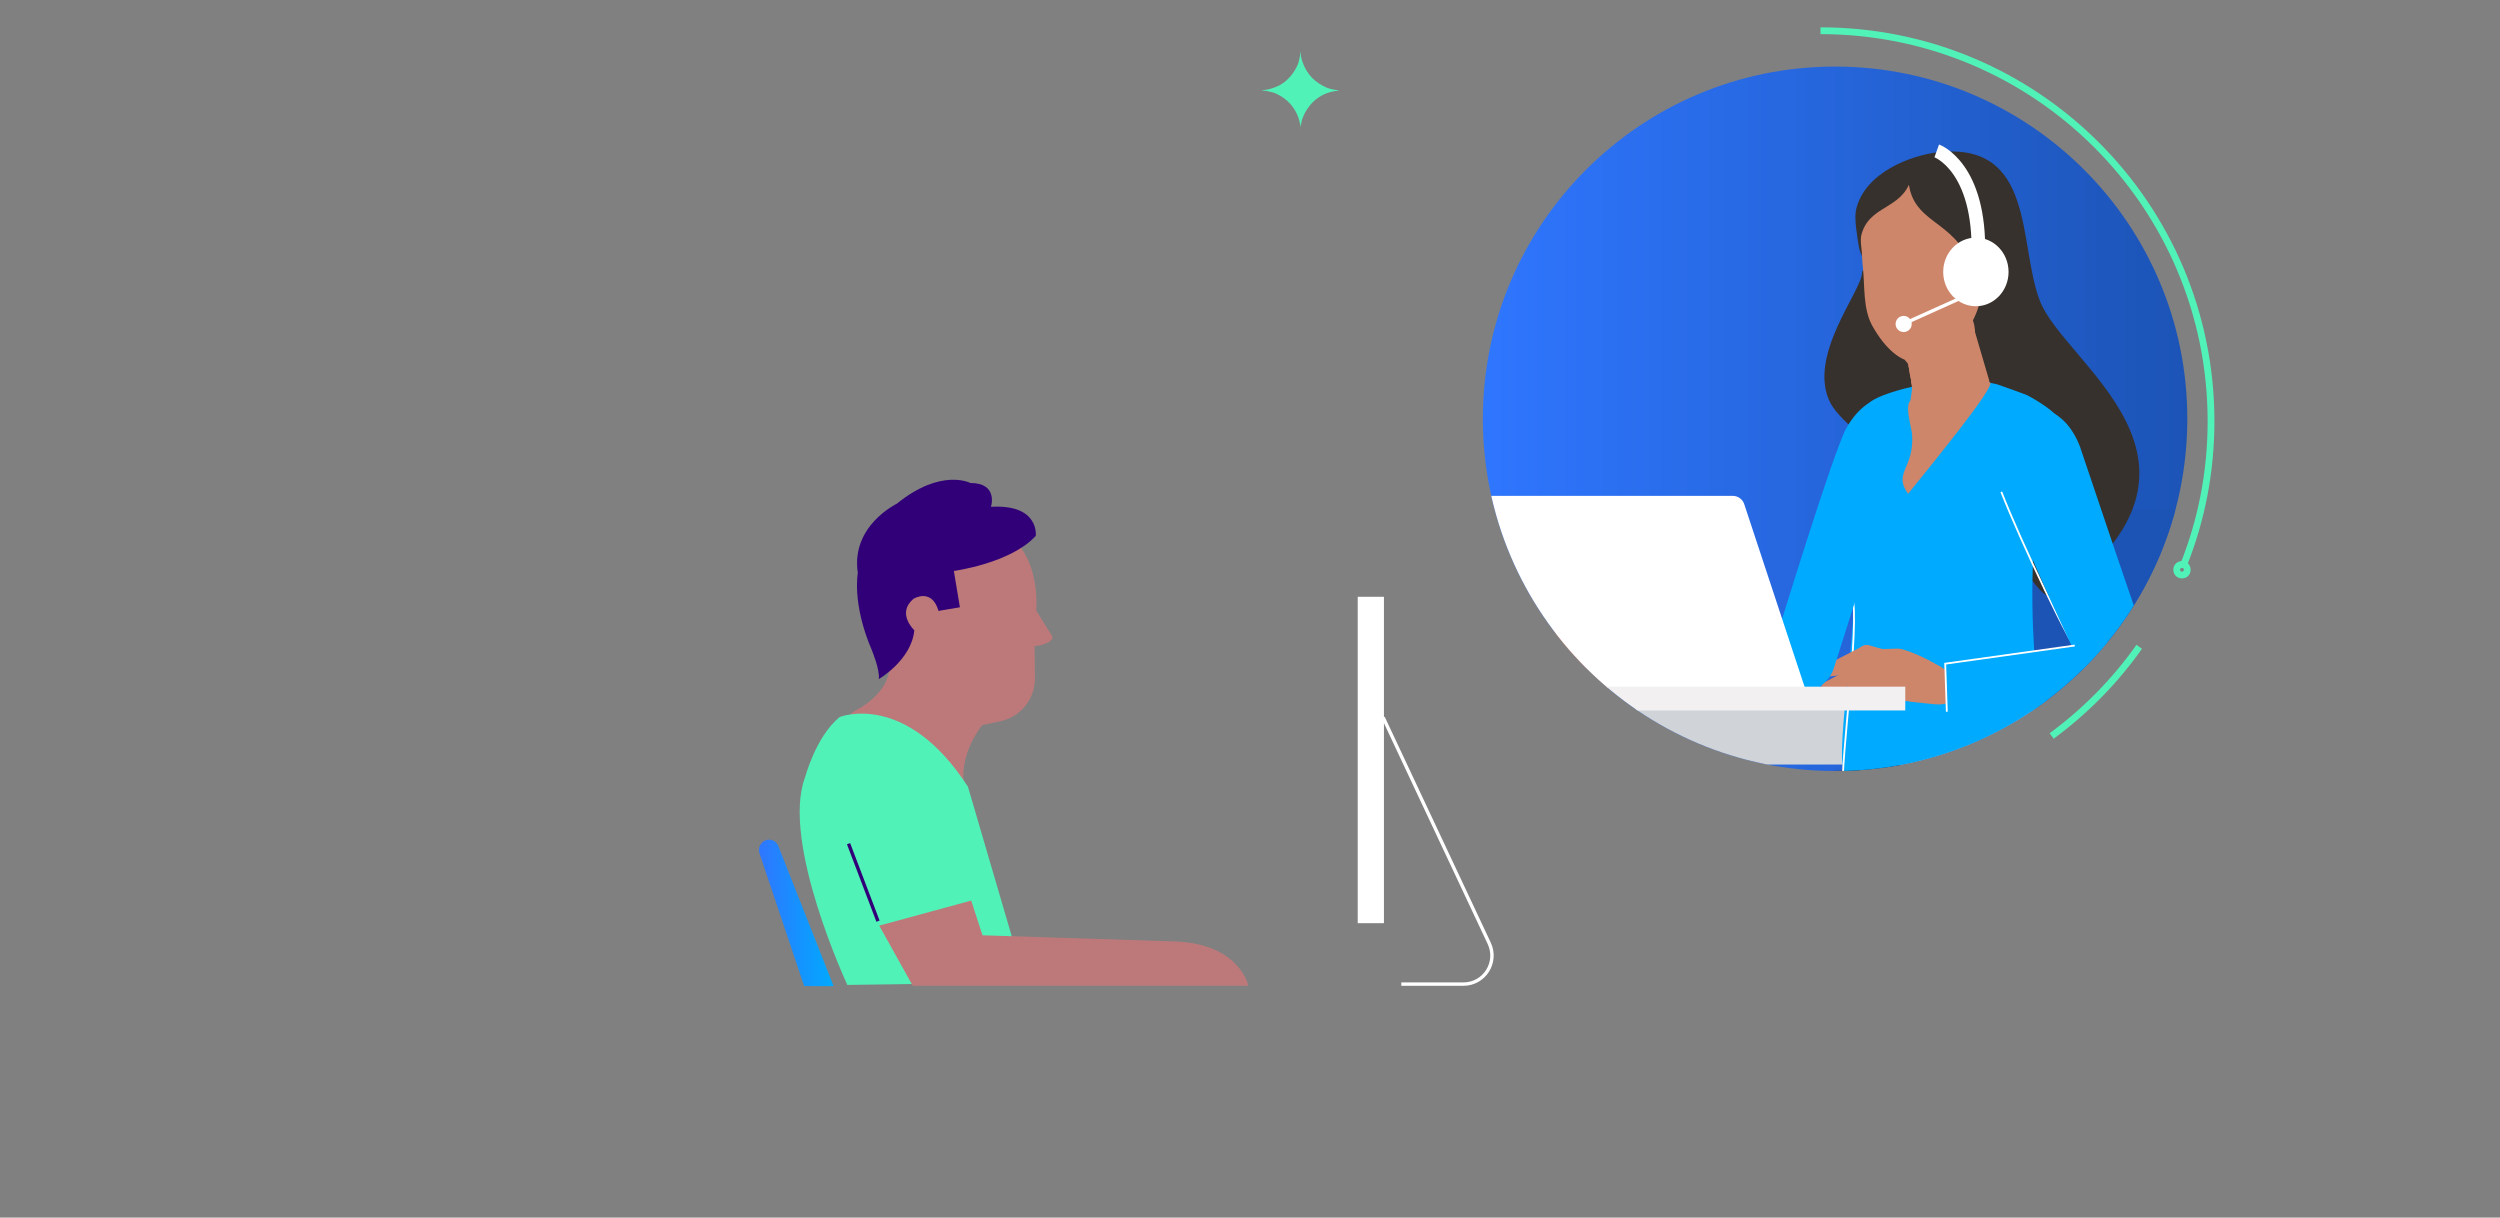 <svg id="eu2dN0gRJnG1" xmlns="http://www.w3.org/2000/svg" xmlns:xlink="http://www.w3.org/1999/xlink" viewBox="0 0 694 338" shape-rendering="geometricPrecision" text-rendering="geometricPrecision" width="694" height="338">
<rect x="0" y="0" width="694" height="338" fill="#808080" stroke="none"/>
<style><![CDATA[
#eu2dN0gRJnG4 {animation: eu2dN0gRJnG4_s_do 5600ms linear infinite normal forwards}@keyframes eu2dN0gRJnG4_s_do { 0% {stroke-dashoffset: 726.528} 26.786% {stroke-dashoffset: 0} 100% {stroke-dashoffset: 0}} #eu2dN0gRJnG10_tr {animation: eu2dN0gRJnG10_tr__tr 5600ms linear infinite normal forwards}@keyframes eu2dN0gRJnG10_tr__tr { 0% {transform: translate(119.145px,207.3px) rotate(0deg)} 10.714% {transform: translate(119.145px,207.3px) rotate(0deg)} 19.643% {transform: translate(119.145px,207.3px) rotate(10deg)} 37.5% {transform: translate(119.145px,207.3px) rotate(10deg)} 46.429% {transform: translate(119.145px,207.3px) rotate(0deg)} 64.286% {transform: translate(119.145px,207.3px) rotate(0deg)} 73.214% {transform: translate(119.145px,207.3px) rotate(10deg)} 91.071% {transform: translate(119.145px,207.3px) rotate(10deg)} 100% {transform: translate(119.145px,207.3px) rotate(0deg)}} #eu2dN0gRJnG21 {animation: eu2dN0gRJnG21_s_do 5600ms linear infinite normal forwards}@keyframes eu2dN0gRJnG21_s_do { 0% {stroke-dashoffset: 95.3} 5.357% {stroke-dashoffset: 95.3} 17.857% {stroke-dashoffset: 0} 100% {stroke-dashoffset: 0}} #eu2dN0gRJnG23 {animation: eu2dN0gRJnG23_s_do 5600ms linear infinite normal forwards}@keyframes eu2dN0gRJnG23_s_do { 0% {stroke-dashoffset: 50.092} 3.571% {stroke-dashoffset: 50.092} 12.5% {stroke-dashoffset: 0} 100% {stroke-dashoffset: 0}} #eu2dN0gRJnG24_ts {animation: eu2dN0gRJnG24_ts__ts 5600ms linear infinite normal forwards}@keyframes eu2dN0gRJnG24_ts__ts { 0% {transform: translate(229.7px,114.2px) scale(0,0)} 8.929% {transform: translate(229.7px,114.2px) scale(0,0)} 16.071% {transform: translate(229.7px,114.2px) scale(1,1)} 100% {transform: translate(229.7px,114.2px) scale(1,1)}} #eu2dN0gRJnG25_ts {animation: eu2dN0gRJnG25_ts__ts 5600ms linear infinite normal forwards}@keyframes eu2dN0gRJnG25_ts__ts { 0% {transform: translate(534.5px,325.3px) scale(0,0)} 14.286% {transform: translate(534.5px,325.3px) scale(0,0)} 21.429% {transform: translate(534.5px,325.3px) scale(1,1)} 100% {transform: translate(534.5px,325.3px) scale(1,1)}} #eu2dN0gRJnG28_ts {animation: eu2dN0gRJnG28_ts__ts 5600ms linear infinite normal forwards}@keyframes eu2dN0gRJnG28_ts__ts { 0% {transform: translate(175.7px,222.9px) scale(1,0)} 8.929% {transform: translate(175.7px,222.9px) scale(1,0)} 17.857% {transform: translate(175.7px,222.9px) scale(1,1)} 100% {transform: translate(175.7px,222.9px) scale(1,1)}} #eu2dN0gRJnG29_ts {animation: eu2dN0gRJnG29_ts__ts 5600ms linear infinite normal forwards}@keyframes eu2dN0gRJnG29_ts__ts { 0% {transform: translate(191.7px,214.1px) scale(1,0)} 14.286% {transform: translate(191.7px,214.1px) scale(1,0)} 23.214% {transform: translate(191.7px,214.1px) scale(1,1)} 100% {transform: translate(191.7px,214.1px) scale(1,1)}} #eu2dN0gRJnG30_ts {animation: eu2dN0gRJnG30_ts__ts 5600ms linear infinite normal forwards}@keyframes eu2dN0gRJnG30_ts__ts { 0% {transform: translate(211.3px,220px) scale(1,0)} 19.643% {transform: translate(211.3px,220px) scale(1,0)} 28.571% {transform: translate(211.3px,220px) scale(1,1)} 100% {transform: translate(211.3px,220px) scale(1,1)}} #eu2dN0gRJnG31_ts {animation: eu2dN0gRJnG31_ts__ts 5600ms linear infinite normal forwards}@keyframes eu2dN0gRJnG31_ts__ts { 0% {transform: translate(196.605px,143.55px) scale(0,0)} 8.929% {transform: translate(196.605px,143.55px) scale(0,0);animation-timing-function: cubic-bezier(0.42,0,0.58,1)} 19.643% {transform: translate(196.605px,143.55px) scale(1,1)} 100% {transform: translate(196.605px,143.55px) scale(1,1)}} #eu2dN0gRJnG40_ts {animation: eu2dN0gRJnG40_ts__ts 5600ms linear infinite normal forwards}@keyframes eu2dN0gRJnG40_ts__ts { 0% {transform: translate(665.05px,183.9px) scale(0,0)} 8.929% {transform: translate(665.05px,183.9px) scale(0,0);animation-timing-function: cubic-bezier(0.42,0,0.58,1)} 17.857% {transform: translate(665.05px,183.9px) scale(1.1,1.1);animation-timing-function: cubic-bezier(0,0,0.58,1)} 26.786% {transform: translate(665.05px,183.9px) scale(1,1);animation-timing-function: cubic-bezier(0.25,1,0.25,1)} 30.357% {transform: translate(665.05px,183.9px) scale(1.1,1.1)} 100% {transform: translate(665.05px,183.9px) scale(1.1,1.1)}} #eu2dN0gRJnG42_to {animation: eu2dN0gRJnG42_to__to 5600ms linear infinite normal forwards}@keyframes eu2dN0gRJnG42_to__to { 0% {transform: translate(163.391px,315.25px)} 14.286% {transform: translate(163.391px,315.25px)} 23.214% {transform: translate(166.25px,311.15px)} 100% {transform: translate(166.25px,311.15px)}} #eu2dN0gRJnG44_ts {animation: eu2dN0gRJnG44_ts__ts 5600ms linear infinite normal forwards}@keyframes eu2dN0gRJnG44_ts__ts { 0% {transform: translate(229.5px,320.5px) scale(1,0)} 8.929% {transform: translate(229.5px,320.5px) scale(1,1)} 100% {transform: translate(229.5px,320.5px) scale(1,1)}} #eu2dN0gRJnG45_ts {animation: eu2dN0gRJnG45_ts__ts 5600ms linear infinite normal forwards}@keyframes eu2dN0gRJnG45_ts__ts { 0% {transform: translate(239.3px,319px) scale(1,0)} 5.357% {transform: translate(239.3px,319px) scale(1,0)} 14.286% {transform: translate(239.3px,319px) scale(1,1)} 100% {transform: translate(239.3px,319px) scale(1,1)}} #eu2dN0gRJnG46_ts {animation: eu2dN0gRJnG46_ts__ts 5600ms linear infinite normal forwards}@keyframes eu2dN0gRJnG46_ts__ts { 0% {transform: translate(249.29px,320.5px) scale(1,0)} 10.714% {transform: translate(249.29px,320.5px) scale(1,0)} 19.643% {transform: translate(249.29px,320.5px) scale(1,1)} 100% {transform: translate(249.29px,320.5px) scale(1,1)}} #eu2dN0gRJnG47_ts {animation: eu2dN0gRJnG47_ts__ts 5600ms linear infinite normal forwards}@keyframes eu2dN0gRJnG47_ts__ts { 0% {transform: translate(507.8px,273.7px) scale(0,0)} 21.429% {transform: translate(507.8px,273.7px) scale(0,0);animation-timing-function: cubic-bezier(0.42,0,0.58,1)} 30.357% {transform: translate(507.8px,273.7px) scale(1.1,1.1);animation-timing-function: cubic-bezier(0,0,0.58,1)} 39.286% {transform: translate(507.8px,273.7px) scale(1,1)} 100% {transform: translate(507.8px,273.7px) scale(1,1)}} #eu2dN0gRJnG49_ts {animation: eu2dN0gRJnG49_ts__ts 5600ms linear infinite normal forwards}@keyframes eu2dN0gRJnG49_ts__ts { 0% {transform: translate(578.65px,241.55px) scale(0,0);animation-timing-function: cubic-bezier(0.42,0,0.58,1)} 8.929% {transform: translate(578.65px,241.55px) scale(1.1,1.1);animation-timing-function: cubic-bezier(0,0,0.58,1)} 17.857% {transform: translate(578.65px,241.55px) scale(1,1);animation-timing-function: cubic-bezier(0.25,1,0.25,1)} 30.357% {transform: translate(578.65px,241.55px) scale(1.1,1.1)} 100% {transform: translate(578.65px,241.55px) scale(1.1,1.1)}} #eu2dN0gRJnG50_ts {animation: eu2dN0gRJnG50_ts__ts 5600ms linear infinite normal forwards}@keyframes eu2dN0gRJnG50_ts__ts { 0% {transform: translate(401.3px,231.4px) scale(0,0)} 7.143% {transform: translate(401.3px,231.4px) scale(1,1)} 14.286% {transform: translate(401.3px,231.4px) scale(0,0)} 21.429% {transform: translate(401.3px,231.4px) scale(1,1)} 28.571% {transform: translate(401.3px,231.4px) scale(0,0)} 35.714% {transform: translate(401.3px,231.4px) scale(1,1)} 42.857% {transform: translate(401.3px,231.4px) scale(0,0)} 50% {transform: translate(401.3px,231.4px) scale(1,1)} 57.143% {transform: translate(401.3px,231.4px) scale(0,0)} 64.286% {transform: translate(401.3px,231.4px) scale(1,1)} 71.429% {transform: translate(401.3px,231.4px) scale(0,0)} 78.571% {transform: translate(401.3px,231.4px) scale(1,1)} 85.714% {transform: translate(401.3px,231.4px) scale(0,0)} 100% {transform: translate(401.3px,231.4px) scale(0,0)}} #eu2dN0gRJnG51_ts {animation: eu2dN0gRJnG51_ts__ts 5600ms linear infinite normal forwards}@keyframes eu2dN0gRJnG51_ts__ts { 0% {transform: translate(401.3px,240.4px) scale(0,0)} 7.143% {transform: translate(401.3px,240.4px) scale(1,1)} 14.286% {transform: translate(401.3px,240.4px) scale(0,0)} 21.429% {transform: translate(401.3px,240.4px) scale(1,1)} 28.571% {transform: translate(401.3px,240.4px) scale(0,0)} 35.714% {transform: translate(401.3px,240.4px) scale(1,1)} 42.857% {transform: translate(401.3px,240.4px) scale(0,0)} 50% {transform: translate(401.3px,240.4px) scale(1,1)} 57.143% {transform: translate(401.3px,240.4px) scale(0,0)} 64.286% {transform: translate(401.3px,240.4px) scale(1,1)} 71.429% {transform: translate(401.3px,240.4px) scale(0,0)} 78.571% {transform: translate(401.3px,240.4px) scale(1,1)} 85.714% {transform: translate(401.3px,240.4px) scale(0,0)} 92.857% {transform: translate(401.3px,240.4px) scale(1,1)} 100% {transform: translate(401.3px,240.4px) scale(0,0)}} #eu2dN0gRJnG52_ts {animation: eu2dN0gRJnG52_ts__ts 5600ms linear infinite normal forwards}@keyframes eu2dN0gRJnG52_ts__ts { 0% {transform: translate(401.3px,249.4px) scale(0,0)} 7.143% {transform: translate(401.3px,249.4px) scale(1,1)} 14.286% {transform: translate(401.3px,249.4px) scale(0,0)} 21.429% {transform: translate(401.3px,249.4px) scale(1,1)} 28.571% {transform: translate(401.3px,249.4px) scale(0,0)} 35.714% {transform: translate(401.3px,249.4px) scale(1,1)} 42.857% {transform: translate(401.3px,249.4px) scale(0,0)} 50% {transform: translate(401.3px,249.4px) scale(1,1)} 57.143% {transform: translate(401.3px,249.4px) scale(0,0)} 64.286% {transform: translate(401.3px,249.4px) scale(1,1)} 71.429% {transform: translate(401.3px,249.4px) scale(0,0)} 78.571% {transform: translate(401.3px,249.4px) scale(1,1)} 85.714% {transform: translate(401.3px,249.4px) scale(0,0)} 92.857% {transform: translate(401.3px,249.4px) scale(1,1)} 100% {transform: translate(401.3px,249.4px) scale(0,0)}} #eu2dN0gRJnG54_ts {animation: eu2dN0gRJnG54_ts__ts 5600ms linear infinite normal forwards}@keyframes eu2dN0gRJnG54_ts__ts { 0% {transform: translate(406.1px,231.4px) scale(1,1)} 7.143% {transform: translate(406.1px,231.4px) scale(0,0)} 14.286% {transform: translate(406.1px,231.4px) scale(1,1)} 21.429% {transform: translate(406.1px,231.4px) scale(0,0)} 28.571% {transform: translate(406.1px,231.4px) scale(1,1)} 35.714% {transform: translate(406.1px,231.4px) scale(0,0)} 42.857% {transform: translate(406.1px,231.4px) scale(1,1)} 50% {transform: translate(406.1px,231.4px) scale(0,0)} 57.143% {transform: translate(406.1px,231.4px) scale(1,1)} 64.286% {transform: translate(406.1px,231.4px) scale(0,0)} 71.429% {transform: translate(406.1px,231.4px) scale(1,1)} 78.571% {transform: translate(406.1px,231.4px) scale(0,0)} 85.714% {transform: translate(406.1px,231.4px) scale(1,1)} 92.857% {transform: translate(406.1px,231.4px) scale(0,0)} 100% {transform: translate(406.1px,231.4px) scale(1,1)}} #eu2dN0gRJnG55_ts {animation: eu2dN0gRJnG55_ts__ts 5600ms linear infinite normal forwards}@keyframes eu2dN0gRJnG55_ts__ts { 0% {transform: translate(406.1px,240.4px) scale(1,1)} 7.143% {transform: translate(406.1px,240.4px) scale(0,0)} 14.286% {transform: translate(406.1px,240.4px) scale(1,1)} 21.429% {transform: translate(406.1px,240.4px) scale(0,0)} 28.571% {transform: translate(406.1px,240.4px) scale(1,1)} 35.714% {transform: translate(406.1px,240.4px) scale(0,0)} 42.857% {transform: translate(406.1px,240.4px) scale(1,1)} 50% {transform: translate(406.1px,240.4px) scale(0,0)} 57.143% {transform: translate(406.1px,240.4px) scale(1,1)} 64.286% {transform: translate(406.1px,240.4px) scale(0,0)} 71.429% {transform: translate(406.1px,240.4px) scale(1,1)} 78.571% {transform: translate(406.1px,240.4px) scale(0,0)} 85.714% {transform: translate(406.1px,240.4px) scale(1,1)} 92.857% {transform: translate(406.1px,240.4px) scale(0,0)} 100% {transform: translate(406.1px,240.4px) scale(1,1)}} #eu2dN0gRJnG56_ts {animation: eu2dN0gRJnG56_ts__ts 5600ms linear infinite normal forwards}@keyframes eu2dN0gRJnG56_ts__ts { 0% {transform: translate(406.1px,249.4px) scale(1,1)} 7.143% {transform: translate(406.1px,249.4px) scale(0,0)} 14.286% {transform: translate(406.1px,249.4px) scale(1,1)} 21.429% {transform: translate(406.1px,249.4px) scale(0,0)} 28.571% {transform: translate(406.1px,249.4px) scale(1,1)} 35.714% {transform: translate(406.1px,249.4px) scale(0,0)} 42.857% {transform: translate(406.1px,249.4px) scale(1,1)} 50% {transform: translate(406.1px,249.4px) scale(0,0)} 57.143% {transform: translate(406.1px,249.4px) scale(1,1)} 64.286% {transform: translate(406.1px,249.4px) scale(0,0)} 71.429% {transform: translate(406.1px,249.4px) scale(1,1)} 78.571% {transform: translate(406.1px,249.4px) scale(0,0)} 85.714% {transform: translate(406.1px,249.4px) scale(1,1)} 92.857% {transform: translate(406.1px,249.4px) scale(0,0)} 100% {transform: translate(406.1px,249.4px) scale(1,1)}} #eu2dN0gRJnG104_tr {animation: eu2dN0gRJnG104_tr__tr 5600ms linear infinite normal forwards}@keyframes eu2dN0gRJnG104_tr__tr { 0% {transform: translate(383.718px,147.9px) rotate(0deg)} 10.714% {transform: translate(383.718px,147.9px) rotate(-5deg)} 35.714% {transform: translate(383.718px,147.9px) rotate(-5deg)} 44.643% {transform: translate(383.718px,147.9px) rotate(0deg)} 75% {transform: translate(383.718px,147.9px) rotate(0deg)} 83.929% {transform: translate(383.718px,147.9px) rotate(-5deg)} 100% {transform: translate(383.718px,147.9px) rotate(-5deg)}} #eu2dN0gRJnG182_tr {animation: eu2dN0gRJnG182_tr__tr 5600ms linear infinite normal forwards}@keyframes eu2dN0gRJnG182_tr__tr { 0% {transform: translate(370.753px,114.2px) rotate(0deg)} 10.714% {transform: translate(370.753px,114.2px) rotate(-10deg)} 35.714% {transform: translate(370.753px,114.2px) rotate(-10deg)} 44.643% {transform: translate(370.753px,114.2px) rotate(0deg)} 75% {transform: translate(370.753px,114.2px) rotate(0deg)} 83.929% {transform: translate(370.753px,114.2px) rotate(-10deg)} 100% {transform: translate(370.753px,114.2px) rotate(-10deg)}} #eu2dN0gRJnG196_ts {animation: eu2dN0gRJnG196_ts__ts 5600ms linear infinite normal forwards}@keyframes eu2dN0gRJnG196_ts__ts { 0% {transform: translate(445.9px,101.1px) scale(0,0)} 8.929% {transform: translate(445.9px,101.1px) scale(0,0);animation-timing-function: cubic-bezier(0.42,0,0.58,1)} 17.857% {transform: translate(445.9px,101.1px) scale(1.1,1.1);animation-timing-function: cubic-bezier(0,0,0.58,1)} 26.786% {transform: translate(445.9px,101.1px) scale(1,1);animation-timing-function: cubic-bezier(0.25,1,0.25,1)} 67.857% {transform: translate(445.9px,101.1px) scale(1.1,1.1)} 100% {transform: translate(445.9px,101.1px) scale(1.1,1.1)}} #eu2dN0gRJnG198_ts {animation: eu2dN0gRJnG198_ts__ts 5600ms linear infinite normal forwards}@keyframes eu2dN0gRJnG198_ts__ts { 0% {transform: translate(238.9px,93.4px) scale(0,1)} 19.643% {transform: translate(238.9px,93.4px) scale(0,1)} 26.786% {transform: translate(238.9px,93.4px) scale(1,1)} 100% {transform: translate(238.9px,93.4px) scale(1,1)}} #eu2dN0gRJnG199_ts {animation: eu2dN0gRJnG199_ts__ts 5600ms linear infinite normal forwards}@keyframes eu2dN0gRJnG199_ts__ts { 0% {transform: translate(239.186px,83.7px) scale(0,1)} 16.071% {transform: translate(239.186px,83.7px) scale(0,1)} 23.214% {transform: translate(239.186px,83.7px) scale(1,1)} 100% {transform: translate(239.186px,83.7px) scale(1,1)}} #eu2dN0gRJnG200_ts {animation: eu2dN0gRJnG200_ts__ts 5600ms linear infinite normal forwards}@keyframes eu2dN0gRJnG200_ts__ts { 0% {transform: translate(238.036px,73.9px) scale(0,1)} 12.5% {transform: translate(238.036px,73.9px) scale(0,1)} 19.643% {transform: translate(238.036px,73.9px) scale(1,1)} 100% {transform: translate(238.036px,73.9px) scale(1,1)}} #eu2dN0gRJnG201_ts {animation: eu2dN0gRJnG201_ts__ts 5600ms linear infinite normal forwards}@keyframes eu2dN0gRJnG201_ts__ts { 0% {transform: translate(361px,25.05px) scale(0.8,0.8)} 8.929% {transform: translate(361px,25.05px) scale(0.8,0.8);animation-timing-function: cubic-bezier(0.42,0,0.58,1)} 17.857% {transform: translate(361px,25.05px) scale(1.1,1.1);animation-timing-function: cubic-bezier(0,0,0.58,1)} 26.786% {transform: translate(361px,25.05px) scale(0.8,0.8);animation-timing-function: cubic-bezier(0.42,0,0.58,1)} 35.714% {transform: translate(361px,25.05px) scale(1.1,1.1);animation-timing-function: cubic-bezier(0,0,0.58,1)} 44.643% {transform: translate(361px,25.05px) scale(0.8,0.8);animation-timing-function: cubic-bezier(0.42,0,0.58,1)} 53.571% {transform: translate(361px,25.05px) scale(1.1,1.1);animation-timing-function: cubic-bezier(0,0,0.58,1)} 62.5% {transform: translate(361px,25.05px) scale(0.8,0.8);animation-timing-function: cubic-bezier(0.42,0,0.58,1)} 71.429% {transform: translate(361px,25.05px) scale(1.1,1.1);animation-timing-function: cubic-bezier(0,0,0.58,1)} 80.357% {transform: translate(361px,25.05px) scale(0.8,0.8)} 100% {transform: translate(361px,25.05px) scale(0.8,0.8)}} #eu2dN0gRJnG203_ts {animation: eu2dN0gRJnG203_ts__ts 5600ms linear infinite normal forwards}@keyframes eu2dN0gRJnG203_ts__ts { 0% {transform: translate(67.883px,266.906px) scale(0,0);animation-timing-function: cubic-bezier(0.42,0,0.58,1)} 8.929% {transform: translate(67.883px,266.906px) scale(1.1,1.1);animation-timing-function: cubic-bezier(0,0,0.58,1)} 17.857% {transform: translate(67.883px,266.906px) scale(1,1);animation-timing-function: cubic-bezier(0.25,1,0.25,1)} 30.357% {transform: translate(67.883px,266.906px) scale(1.1,1.1)} 100% {transform: translate(67.883px,266.906px) scale(1.1,1.1)}}
]]></style>
<defs><circle id="eu2dN0gRJnG2" r="87.3"/><linearGradient id="eu2dN0gRJnG14-fill" x1="81.021" y1="251.157" x2="99.523" y2="251.157" spreadMethod="pad" gradientUnits="userSpaceOnUse" gradientTransform="translate(0 0)"><stop id="eu2dN0gRJnG14-fill-0" offset="0%" stop-color="#2f76ff"/><stop id="eu2dN0gRJnG14-fill-1" offset="100%" stop-color="#0af"/></linearGradient><linearGradient id="eu2dN0gRJnG60-fill" x1="-87.376" y1="0.026" x2="87.307" y2="0.026" spreadMethod="pad" gradientUnits="userSpaceOnUse" gradientTransform="translate(0 0)"><stop id="eu2dN0gRJnG60-fill-0" offset="0%" stop-color="#2f76ff"/><stop id="eu2dN0gRJnG60-fill-1" offset="100%" stop-color="#1c54b6"/></linearGradient><linearGradient id="eu2dN0gRJnG195-fill" x1="-87.376" y1="0.026" x2="87.307" y2="0.026" spreadMethod="pad" gradientUnits="userSpaceOnUse" gradientTransform="translate(0 0)"><stop id="eu2dN0gRJnG195-fill-0" offset="0%" stop-color="#2f76ff"/><stop id="eu2dN0gRJnG195-fill-1" offset="100%" stop-color="#1c54b6"/></linearGradient><linearGradient id="eu2dN0gRJnG211-fill" x1="51.737" y1="35.13" x2="101.313" y2="35.13" spreadMethod="pad" gradientUnits="userSpaceOnUse" gradientTransform="translate(0 0)"><stop id="eu2dN0gRJnG211-fill-0" offset="0%" stop-color="#2f76ff"/><stop id="eu2dN0gRJnG211-fill-1" offset="100%" stop-color="#1c54b6"/></linearGradient></defs><g transform="matrix(1.12 0 0 1.12 119.862-27.868)"><path id="eu2dN0gRJnG4" d="M325.4,97.1h-228c-47.6,0-86.1,38.6-86.1,86.1v0c0,47.6,38.6,86.1,86.1,86.1h228" fill="none" stroke="#51f2b8" stroke-width="1.685" stroke-miterlimit="10" stroke-dashoffset="726.528" stroke-dasharray="726.528"/><g><path d="M423.2,185.2c-6,8.5-13.3,15.9-21.7,22.1" fill="none" stroke="#51f2b8" stroke-width="1.685" stroke-miterlimit="10"/><path d="M344.2,32.5c53.5,0,96.8,43.3,96.8,96.8c0,12.6-2.4,24.6-6.8,35.6" fill="none" stroke="#51f2b8" stroke-width="1.685" stroke-miterlimit="10"/><circle r="1.3" transform="translate(433.8 166.1)" fill="none" stroke="#51f2b8" stroke-width="1.685" stroke-miterlimit="10"/></g><g><g id="eu2dN0gRJnG10_tr" transform="translate(119.145,207.3) rotate(0)"><g transform="translate(-119.145,-207.3)"><path d="M113.4,188.8c0,0,1.5,6.1-7.1,11.5c0,0-3.5,1.4-6.2,5.6l19.4,8.9l7.4,6.2l5.8,1.4c0,0-3.8-7.6,3.7-17.8l4.3-.9c5.2-1,8.9-5.6,8.8-10.9l-.1-7.8v0c1.5,0,4.8-1,4.4-2.4l-4-6.4c0,0,1.6-15.4-9.8-20.4l-24.5,5.4-6.4,17.6l4.3,10Z" fill="#bd797a"/><path d="M105.6,166.9c0,0-1.5,7.6,3.5,19.2c0,0,2,4.8,1.7,7.1c0,0,8.1-4.7,8.8-12.1c0,0-4.5-4.2-.2-7.8c0,0,4.5-2.8,6.2,3l5.3-.9-1.5-9c0,0,14.1-1.9,20.3-8.7c0,0,1-7.9-11.1-7.2c0,0,1.9-5.9-5.1-5.9c0,0-7.2-3.8-18.2,5.1.1,0-11.5,5.4-9.7,17.2Z" fill="#310078"/></g></g><path d="M101.1,202.6c0,0,16.4-6.6,31.8,17.3l14.2,48.5-44.1.6c0,0-16.5-35.4-10.5-51.4c0,.1,2.6-10.1,8.6-15Z" fill="#51f2b8"/><path d="M92.3,269.3l-11.1-33c-.5-1.6.7-3.3,2.4-3.3v0c1,0,1.9.6,2.3,1.6l13.7,34.7h-7.3Z" fill="url(#eu2dN0gRJnG14-fill)"/><path d="M110.9,254.3l8.3,14.9h83.2c0,0-2.2-10.7-18.9-11l-47-1.5-2.8-8.6-22.8,6.2Z" fill="#bd797a"/></g><line x1="103.3" y1="234" x2="110.6" y2="253.2" fill="none" stroke="#310078" stroke-width="0.843" stroke-miterlimit="10"/><g><rect width="6.5" height="80.9" rx="0" ry="0" transform="translate(229.5 172.8)" fill="#fff"/></g><path d="M240.3,268.8h15.4c5.2,0,8.6-5.4,6.4-10.1l-26.3-56" fill="none" stroke="#fff" stroke-width="0.843" stroke-miterlimit="10"/><g transform="translate(158 10)"><line id="eu2dN0gRJnG21" x1="276.8" y1="315.3" x2="372.1" y2="315.3" fill="none" stroke="#51f2b8" stroke-width="1.685" stroke-miterlimit="10" stroke-dashoffset="95.3" stroke-dasharray="95.3"/></g><g><polyline id="eu2dN0gRJnG23" points="180.1,120.5 205.7,120.5 212.2,114 227.5,114" fill="none" stroke="#51f2b8" stroke-width="1.685" stroke-miterlimit="10" stroke-dashoffset="50.092" stroke-dasharray="50.092"/><g id="eu2dN0gRJnG24_ts" transform="translate(229.7,114.2) scale(0,0)"><circle r="2.9" transform="translate(-0,0)" fill="none" stroke="#51f2b8" stroke-width="1.685" stroke-miterlimit="10"/></g></g></g><g id="eu2dN0gRJnG25_ts" transform="translate(534.5,325.3) scale(0,0)"><g transform="translate(-375.5,-315.3)"><circle r="3.7" transform="translate(375.5 315.3)" fill="none" stroke="#51f2b8" stroke-width="1.685" stroke-miterlimit="10"/></g></g><g transform="translate(141-1)"><g id="eu2dN0gRJnG28_ts" transform="translate(175.7,222.9) scale(1,0)"><rect width="7.4" height="7.4" rx="0" ry="0" transform="translate(-3.7,-7.4)" fill="#ff595a"/></g><g id="eu2dN0gRJnG29_ts" transform="translate(191.7,214.1) scale(1,0)"><rect width="7.4" height="7.4" rx="0" ry="0" transform="translate(-3.7,-7.4)" fill="#0af"/></g><g id="eu2dN0gRJnG30_ts" transform="translate(211.3,220) scale(1,0)"><rect width="7.4" height="7.4" rx="0" ry="0" transform="translate(-3.7,-7.4)" fill="#51f2b8"/></g></g><g id="eu2dN0gRJnG31_ts" transform="translate(196.605,143.55) scale(0,0)"><g transform="translate(-68.605,-153.55)"><path d="M68.6,141.3c-6.1,0-11,4.9-11,11c0,3.7,1.9,7.1,4.9,9.1v4.7c0,.7.5,1.2,1.2,1.2h1.2v.8c0,2,1.6,3.7,3.7,3.7c2,0,3.7-1.6,3.7-3.7v-.8h1.2c.7,0,1.2-.5,1.2-1.2v-4.7c3-2,4.9-5.5,4.9-9.1c0-6-4.9-11-11-11Zm1.2,26.9c0,.7-.5,1.2-1.2,1.2s-1.2-.5-1.2-1.2v-.8h2.4v.8Zm3.1-8.5c-.4.2-.6.6-.6,1.1v4.2h-7.3v-4.2c0-.4-.2-.8-.6-1.1-2.6-1.5-4.3-4.4-4.3-7.4c0-4.7,3.8-8.6,8.6-8.6c4.7,0,8.6,3.8,8.6,8.6-.2,3-1.8,5.9-4.4,7.4Z" fill="#2f76ff"/><path d="M68.6,140.1c.7,0,1.2-.5,1.2-1.2v-2.4c0-.7-.5-1.2-1.2-1.2s-1.2.5-1.2,1.2v2.4c0,.6.5,1.2,1.2,1.2Z" fill="#2f76ff"/><path d="M60.2,141.4c.2.4.6.6,1.1.6.2,0,.4,0,.6-.2.6-.3.8-1.1.5-1.7L61.2,138c-.3-.6-1.1-.8-1.7-.5s-.8,1.1-.5,1.7l1.2,2.2Z" fill="#2f76ff"/><path d="M55.2,152.3h-2.4c-.7,0-1.2.5-1.2,1.2s.5,1.2,1.2,1.2h2.4c.7,0,1.2-.5,1.2-1.2c0-.6-.6-1.2-1.2-1.2Z" fill="#2f76ff"/><path d="M75.3,141.9c.2.1.4.2.6.2.4,0,.8-.2,1.1-.6l1.2-2.1c.3-.6.1-1.3-.5-1.7-.6-.3-1.3-.1-1.7.5l-1.2,2.1c-.3.5-.1,1.2.5,1.6Z" fill="#2f76ff"/><path d="M57.1,145.1L55,143.9c-.6-.3-1.3-.1-1.7.5-.3.6-.1,1.3.5,1.7l2.1,1.2c.2.1.4.2.6.2.4,0,.8-.2,1.1-.6.3-.7.1-1.4-.5-1.8Z" fill="#2f76ff"/><path d="M83.4,146c.6-.3.8-1.1.5-1.7s-1.1-.8-1.7-.5L80.1,145c-.6.3-.8,1.1-.5,1.7.2.4.6.6,1.1.6.2,0,.4,0,.6-.2l2.1-1.1Z" fill="#2f76ff"/><path d="M84.5,152.3h-2.5c-.7,0-1.2.5-1.2,1.2s.5,1.2,1.2,1.2h2.4c.7,0,1.2-.5,1.2-1.2.1-.6-.5-1.2-1.1-1.2Z" transform="translate(0 0)" fill="#2f76ff" stroke-dasharray="0"/></g></g><g id="eu2dN0gRJnG40_ts" transform="translate(665.05,183.9) scale(0,0)"><g transform="translate(-155.05,-322.9)"><path d="M153.1,325.3h18.7c0,10.3-8.4,18.7-18.7,18.7s-18.7-8.4-18.7-18.7s8.4-18.7,18.7-18.7c.1,0,.2,0,.3,0l-.3,18.7Z" fill="none" stroke="#51f2b8" stroke-width="0.843" stroke-miterlimit="10"/><g id="eu2dN0gRJnG42_to" transform="translate(163.391,315.25)"><path d="M157,320.5l-.2-18.7c.1,0,.1,0,.2,0c10.3,0,18.7,8.4,18.7,18.7h-18.7Z" transform="translate(-166.25,-311.15)" fill="none" stroke="#51f2b8" stroke-width="0.843" stroke-miterlimit="10"/></g></g></g><g transform="matrix(1.1 0 0 1.1 125.035-20.76)"><g id="eu2dN0gRJnG44_ts" transform="translate(229.5,320.5) scale(1,0)"><rect width="7.2" height="15.7" rx="0" ry="0" transform="translate(-3.6,-16.3)" fill="#0af"/></g><g id="eu2dN0gRJnG45_ts" transform="translate(239.3,319) scale(1,0)"><rect width="7.2" height="20.2" rx="0" ry="0" transform="translate(-3.6,-19.4)" fill="#0af"/></g><g id="eu2dN0gRJnG46_ts" transform="translate(249.29,320.5) scale(1,0)"><rect width="7.2" height="24.6" rx="0" ry="0" transform="translate(-3.09,-25.2)" fill="#0af"/></g></g><g id="eu2dN0gRJnG47_ts" transform="translate(507.8,273.7) scale(0,0)"><g transform="translate(-346.8,-270.7)"><path d="M346.8,247.2c-12.9,0-23.5,10.5-23.5,23.5c0,12.9,10.5,23.5,23.5,23.5c12.9,0,23.5-10.5,23.5-23.5s-10.5-23.5-23.5-23.5Zm-5.6,32.9c-.8-2.5-1.3-5.1-1.4-7.8h14.1c-.1,2.7-.6,5.4-1.4,7.8h-11.3v0Zm10,3.1c-1.1,2.5-2.6,4.7-4.4,6.7-1.8-1.9-3.3-4.2-4.4-6.7h8.8Zm-24.7-11h10.1c.1,2.7.5,5.3,1.3,7.8h-9.1c-1.3-2.3-2-5-2.3-7.8Zm20.3-20.7c1.8,1.9,3.3,4.2,4.4,6.7h-8.9c1.2-2.5,2.7-4.8,4.5-6.7Zm5.7,9.8c.8,2.5,1.3,5.1,1.4,7.8h-14.1c.1-2.7.6-5.4,1.4-7.8h11.3v0Zm-15.9,7.8h-10.1c.2-2.8,1-5.4,2.2-7.8h9.1c-.6,2.5-1,5.1-1.2,7.8Zm20.4,3.1h10.1c-.2,2.8-1,5.4-2.2,7.8h-9.1c.7-2.4,1.1-5.1,1.2-7.8Zm0-3.1c-.1-2.7-.5-5.3-1.2-7.8h9.1c1.2,2.4,2,5,2.2,7.8h-10.1Zm5.8-10.9h-8.1c-1.1-2.8-2.6-5.3-4.4-7.5c5.1.8,9.5,3.6,12.5,7.5Zm-19.4-7.6c-1.8,2.2-3.3,4.7-4.4,7.5h-8.2c3.1-3.8,7.5-6.6,12.6-7.5Zm-12.6,32.6h8.2c1.1,2.8,2.6,5.3,4.4,7.5-5.1-.8-9.5-3.6-12.6-7.5Zm19.4,7.5c1.8-2.2,3.3-4.7,4.4-7.5h8.2c-3,3.9-7.5,6.7-12.6,7.5Z" fill="#2f76ff"/></g></g><g id="eu2dN0gRJnG49_ts" transform="translate(578.65,241.55) scale(0,0)"><g transform="translate(-408.65,-240.55)"><g id="eu2dN0gRJnG50_ts" transform="translate(401.3,231.4) scale(0,0)"><circle r="1.4" transform="translate(0,-0)" fill="#2f76ff"/></g><g id="eu2dN0gRJnG51_ts" transform="translate(401.3,240.4) scale(0,0)"><circle r="1.4" transform="translate(0,-0)" fill="#2f76ff"/></g><g id="eu2dN0gRJnG52_ts" transform="translate(401.3,249.4) scale(0,0)"><circle r="1.4" transform="translate(0,-0)" fill="#2f76ff"/></g><path d="M418.2,226.2h-19.1c-1.6,0-2.9,1.3-2.9,2.9v22.9c0,1.6,1.3,2.9,2.9,2.9h19.1c1.6,0,2.9-1.3,2.9-2.9v-22.9c-.1-1.6-1.4-2.9-2.9-2.9Zm-19.1,1.9h19.1c.5,0,1,.4,1,1v5.6h-21v-5.6c-.1-.6.4-1,.9-1Zm20,8.5v7.8h-21v-7.8h21Zm-.9,16.3h-19.1c-.5,0-1-.4-1-1v-5.7h21v5.7c0,.6-.4,1-.9,1Z" fill="#2f76ff"/><g id="eu2dN0gRJnG54_ts" transform="translate(406.1,231.4) scale(1,1)"><circle r="1.4" transform="translate(-0,-0)" fill="#2f76ff"/></g><g id="eu2dN0gRJnG55_ts" transform="translate(406.1,240.4) scale(1,1)"><circle r="1.4" transform="translate(-0,-0)" fill="#2f76ff"/></g><g id="eu2dN0gRJnG56_ts" transform="translate(406.1,249.4) scale(1,1)"><circle r="1.4" transform="translate(-0,-0)" fill="#2f76ff"/></g></g></g><g transform="matrix(1.12 0 0 1.12 121-28)" clip-path="url(#eu2dN0gRJnG194)"><g transform="translate(0 0)"><g><circle r="87.3" transform="translate(346.8 128.8)" fill="url(#eu2dN0gRJnG60-fill)"/><g><g clip-path="url(#eu2dN0gRJnG102)"><g><polyline points="418.9,353.3 406.4,258.7 357,257.1 336.5,353.3" fill="none" stroke="#d0d4d9" stroke-width="0.688" stroke-miterlimit="10"/><polyline points="403,354 390.4,259.4 341,257.9 320.5,354" fill="none" stroke="#d0d4d9" stroke-width="0.688" stroke-miterlimit="10"/><polygon points="435.1,151.4 352.6,150.1 363.5,255.4 412.9,257.8" fill="#1c54b6"/><g><g><g><path d="M426.2,360.7c.1,0,.2,0,.3,0c1.8-.2,3.1-1.7,2.9-3.4L414.5,206c-.2-1.7-1.7-3-3.5-2.8s-3.1,1.7-2.9,3.4L423,357.9c.1,1.6,1.5,2.8,3.2,2.8Z" fill="#d0d4d9"/></g></g><g><g><path d="M206.6,360.7c-.1,0-.2,0-.3,0-1.8-.2-3.1-1.7-2.9-3.4L218.2,206c.2-1.7,1.7-3,3.5-2.8s3.1,1.7,2.9,3.4L209.8,357.8c-.2,1.7-1.6,2.9-3.2,2.9Z" fill="#d0d4d9"/></g></g><g><rect width="83.6" height="4.6" rx="0" ry="0" transform="translate(327.7 254.8)" fill="#38c6f4"/></g><g><path d="M326.4,333.4l2.3,15.5c0,0-6.9,5.4-14.1,3s-3.5-10-3.5-10l1.5-8.8c-.1-4.5,4-8.1,8.3-7c2.5.6,4.6,2.6,5.5,7.3Z" fill="#d99066"/><path d="M269.5,335.1l-5.4,9.1c0,0-8.4,4.6-12.8-1.6s4.4-11.5,4.4-11.5l4.7-6.9c2.5-3.7,8-4.2,10.8-.7c1.6,1.9.3,7.3-1.7,11.6Z" fill="#d99066"/><g><path d="M399.3,203.4c0,0,6.5,12.3,7.8,22.2c1.2,9.1,3.4,23.8-12.2,28.5l-39.7.6c0,0-6-25.1-6.4-33.5-.4-8.5.2-15.2.2-15.2l50.3-2.6Z" fill="#3f4145"/></g><g><path d="M377.6,219.3L312.8,226c-3.6.4-7.1,1.8-9.8,4.1-3,2.6-5.7,6.6-5.2,12.8c1,13,14.4,12.4,18.6,12.6s73.9-.4,73.9-.4s13.2-9.2,8.2-23.4-20.9-12.4-20.9-12.4Z" fill="#3f4145"/></g><g><path d="M311.7,225.1c0,0-14.8-.2-13.6,18.4c1.5,24,9.7,87.3,9.7,87.3s.9,5,1.6,7.1c1,2.9,21.1,1.3,21.1-1.4c0-6.1-3.4-98.4-3.4-98.4s-3.2-13-15.4-13Z" fill="#3f4145"/></g><g><path d="M382.2,214.5l-65.6,2.9c-3.6.4-7.4,2-10.1,4.7-3,2.9-5.4,7.3-4.9,14.2c1,14.5,15.2,18.4,19.4,18.6c3.2.2,45-.2,64.3-.4c5.8-.1,9.6-.1,9.6-.1s13.2-10.3,8.2-26.2-20.9-13.7-20.9-13.7Z" fill="#3f4145"/></g><g><path d="M326,225.2c-6.2-5-21-5.9-31.3,14.7-10.7,21.5-38.5,78.9-38.5,78.9s-2.6,4.8-4,7.5c-1.6,3,6.2,10.2,10.6,12.3c1.7.8,6,2.3,7.4.4c3-4,56.1-90.5,56.1-90.5s9.8-16.4-.3-23.3Z" fill="#3f4145"/></g><g><path d="M330,357.6v5.7c0,0-10,.8-16.4,0s-20.8.8-26.8-.8-11.6-2.8-8.4-8.5l51.6,3.6Z" fill="#d0d4d9"/></g><g><path d="M328.4,345.5c0,0,3.6,6.1,1.6,14.1h-18.4c0,0-10.4,2-18.4,1.2s-15.6-2.4-14.8-6.9c0,0,.8-3.6,4.4-2.4s14.4,0,16.4-1.6s11.6-8.5,11.6-8.5s3.7,12.2,17.6,4.1Z" fill="#0c9ed9"/></g><g><g><path d="M259.6,355.9l-2.8,4.9c0,0-9-4.4-14.1-8.4s-18.3-9.9-22.7-14.4-8.6-8.4-3-11.6l42.6,29.5Z" fill="#d0d4d9"/></g><g><path d="M264.3,344.6c0,0,.1,7.1-5.7,13l-15.8-9.4c0,0-10-3.6-16.5-8.4s-12.2-10.1-9.3-13.5c0,0,2.5-2.7,5,.2s12.4,7.4,14.9,7s16,.2,16,.2-4.7,10.7,11.4,10.9Z" fill="#0c9ed9"/></g></g><polyline points="388.2,254.4 322,255.8 272.5,336.1" fill="none" stroke="#000" stroke-width="0.482" stroke-miterlimit="10"/><path d="M369.3,216.3l-50.2,4.8c0,0-12.4-.8-20,11.8-6.2,10.3-25.3,50.8-25.3,50.8" fill="none" stroke="#000" stroke-width="0.461" stroke-miterlimit="10"/><g><path d="M189.1,214.5h242.3c1.5,0,2.8-1.2,2.8-2.8v-8.2c0-1.5-1.2-2.8-2.8-2.8h-242.3c-1.5,0-2.8,1.2-2.8,2.8v8.2c0,1.6,1.3,2.8,2.8,2.8Z" fill="#d0d4d9"/></g></g></g></g><clipPath id="eu2dN0gRJnG102"><use width="174.6" height="174.6" xlink:href="#eu2dN0gRJnG2" transform="translate(346.8 128.8)"/></clipPath></g></g></g><g id="eu2dN0gRJnG104_tr" transform="translate(383.718,147.9) rotate(0)"><g transform="translate(-379.718,-147.9)"><g><g><g><path d="M349.5,92.5c0,4.6-13.9,20.9-7.8,32.5c5.3,9.4,33,24.1,33,24.1-.5-29.8-25.2-61.2-25.2-56.6Z" fill="#36312d"/></g></g></g><g><g><g><path d="M393.5,99.4c5.9,15.9,49.8,39.8,4.3,73.4-7.1,5.2-27.4-50.4-34.9-51.4-5.1-.7-3.1-10-5.3-18.7-1.7-6.5-8.2-12.1-8.9-16.5-.4-2.5-1.2-7.1-.7-9.2c2.1-9.3,13.8-13.6,20.6-14.3c23.8-2.4,19.6,22.7,24.9,36.7Z" fill="#36312d"/></g></g></g></g></g><g><g><g><g><path d="M366.4,123.1l-1.1-5.5-.8-5.4l14.9-12l5.6,19.1c.7,1.7-8.7,25.8-14.6,33.1-3.7-5.1-5.5-13.5-6.1-21.7-.1-2.3.6-6,2.1-7.6Z" fill="#ce866a"/></g></g><g><circle r="9.9" transform="translate(371.6 107.6)" fill="#ce866a"/><path d="M364.1,114.2l.8,1l.7,3.7c0,0,11-4.4,9-14.8l-10.5,10.1Z" fill="#ce866a"/></g></g><path d="M403.4,140.1c3.5-7,.8-11.9-8.9-17.1-.1-.1-7.3-2.7-7.4-2.7-11.2-2.9-27.9,1.6-31.4,4.2s-3.4,15.1-9.9,24.4s0,17.1,4.6,20.4c3.5,2.5-4,42.1-1.3,47.3l57.8-1.4c0,0-9.7-17.9-10.5-26.1s-1.7-32.5,2.1-41.6c.8-2.1,4-5.7,4.9-7.4Z" fill="#0af"/><g><g><path d="M365.5,124.2l.4-3-.3-1.8l15.3-.5l4.4.9c.7,1.7-14.3,20-20.4,27.6-3.8-5.3,1.5-6.1,1-14.6-.2-2.3-1.9-6.9-.4-8.6Z" fill="#ce866a"/></g></g><path d="M350.6,141.5c-1.4,3-3,5.9-4.8,8.7-6.5,9.7,0,17.9,4.6,21.3c3.5,2.7-2.5,42-1.7,51.1" fill="none" stroke="#fff" stroke-width="0.458" stroke-miterlimit="10"/><g><path d="M388,146.9c4.6,11.8,17.5,39.2,20.3,41.7" fill="none" stroke="#fff" stroke-width="0.458" stroke-miterlimit="10"/><path d="M407.6,136c0,0-3.4-10.7-12-9.4-5,.8-11.3,7.2-7.1,19.1c4.1,11.9,20.4,48.2,23.1,50.8s4.6,5.3,10.1,4c5.6-1.3,5.6-7.8,4.4-10.5-1.3-2.7-18.5-54-18.5-54Z" fill="#0af"/></g><g><g><g><g><path d="M360.9,190.1c0,0,2.3,2.4,3.3,3.3c2.9,2.5,9.2,1.8,9-2.7-1.6-1.5-7.9-4.5-10.6-4.9-.1,0-6.1.2-8.5-.1-.9-.1-1.4.1-1.5,1-.1,1.9,5.4,3,8.3,3.4Z" fill="#ce866a"/><path d="M360.9,190.1c0,0,2.3,2.4,3.3,3.3c2.9,2.5,9.2,1.8,9-2.7-1.6-1.5-7.9-4.5-10.6-4.9-.1,0-6.1.2-8.5-.1-.9-.1-1.4.1-1.5,1-.1,1.9,5.4,3,8.3,3.4Z" fill="#ce866a"/></g><path d="M370.9,199.5c4.5.5,4.8-.8,4.9-5.1c0-1.2-.7-3.5-4.6-5-3.5-1.4-6.2-2.1-9.3-2.4-3.4-.4-5.7,9.6-3.1,10.5c3.6,1.4,10.8,1.8,12.1,2Z" fill="#ce866a"/><circle r="4.2" transform="translate(373.6 195.2)" fill="#ce866a"/><g><path d="M342.9,190.7c.5,1.4,2,2.1,3.4,1.6l8-2.8c1.1-.4,2.1-.5,1.7-1.6l-.8-2.2c-.4-1.2-1.5-.7-2.6,0l-9.7,5Z" fill="#ce866a"/><path d="M352.5,186.4v0c-.3,1.1.3,2.3,1.4,2.7l8.3,2.6c1.3.4,2.7-.2,3-1.5v0c.4-1.2-.4-2.5-1.7-2.9l-8.4-2.4c-1-.2-2.2.4-2.6,1.5Z" fill="#ce866a"/></g><g><path d="M343.4,190c-.8.2-1.1,1.3-.5,1.9s1.4.9,2.3.8l9.6-1.2c.5-.1.9-.6.9-1.1l-.3-2.3c-.2-1.3-1.3-1-2.6-.6l-9.4,2.5Z" fill="#ce866a"/><path d="M352.2,188.8v0c-.3,1.1.4,2.3,1.6,2.6l8.5,2c1.3.3,2.6-.4,2.9-1.7v0c.3-1.2-.6-2.5-1.9-2.7l-8.5-1.8c-1.2-.3-2.4.5-2.6,1.6Z" fill="#ce866a"/></g><g><path d="M344,194.2c-.8.4-.8,1.5-.1,1.9.7.5,1.6.6,2.4.3l9.1-3.2c.5-.2.8-.7.6-1.3l-.8-2.2c-.4-1.2-1.5-.7-2.6,0l-8.6,4.5Z" fill="#ce866a"/><path d="M352.8,190.7v0c-.3,1.1.4,2.3,1.6,2.6l6.9,1.6c1.3.3,2.6-.4,2.9-1.7v0c.3-1.2-.6-2.5-1.9-2.7l-6.9-1.4c-1.2-.2-2.3.5-2.6,1.6Z" fill="#ce866a"/></g><g><path d="M353.8,193.3v0c-.4,1.1.2,2.3,1.3,2.7l4.7,1.8c1.3.4,2.7-.2,3.1-1.4v0c.4-1.2-.3-2.5-1.6-2.9l-4.8-1.6c-1.1-.3-2.3.3-2.7,1.4Z" fill="#ce866a"/><g><path d="M347.7,196.6c-.7.5-.6,1.6.2,1.9.6.3,1.3.3,2-.1l7.8-3.8c.4-.2.6-.7.4-1.2l-.5-1c-.5-1.1-1.8-1.3-2.8-.6l-7.1,4.8Z" fill="#ce866a"/></g></g></g><path d="M414.6,184l-40.5,5.6.4,11.9l43.6-.4c2.9,0,5.7-1.5,7.2-4c1-1.6,1.4-3.8.5-6.4-1.6-4.7-6.4-7.4-11.2-6.7Z" fill="#0af"/></g><polyline points="374.5,201.4 374.1,189.5 406.2,185" fill="none" stroke="#fff" stroke-width="0.458" stroke-miterlimit="10"/></g><path d="M364.2,134.9c0,0,2.5-8.4-1.9-10.6-4.4-2.3-9.5,1.1-12.7,6.8s-17.1,51.1-17.1,51.1-3.6,8.4.4,11.8c.7.6,1.5,1.1,2.3,1.5c4.4,2.2,9.8-.2,11.3-4.9l17.7-55.7Z" fill="#0af"/><g><g><g><path d="M283.1,186.4c0,0,2.3,2.4,3.3,3.3c2.9,2.5,9.2,1.8,9-2.7-1.6-1.5-7.9-4.5-10.6-4.9-.1,0-6.1.2-8.5-.1-.9-.1-1.4.1-1.5,1-.1,2,5.4,3.1,8.3,3.4Z" fill="#ce866a"/><path d="M283.1,186.4c0,0,2.3,2.4,3.3,3.3c2.9,2.5,9.2,1.8,9-2.7-1.6-1.5-7.9-4.5-10.6-4.9-.1,0-6.1.2-8.5-.1-.9-.1-1.4.1-1.5,1-.1,2,5.4,3.1,8.3,3.4Z" fill="#ce866a"/></g><path d="M293.1,195.8c4.5.5,4.8-.8,4.9-5.1c0-1.2-.7-3.5-4.6-5-3.5-1.4-6.2-2.1-9.3-2.4-3.4-.4-5.7,9.6-3.1,10.5c3.6,1.4,10.8,1.9,12.1,2Z" fill="#ce866a"/><circle r="4.2" transform="translate(295.8 191.6)" fill="#ce866a"/><g><path d="M265.1,187c.5,1.4,2,2.1,3.4,1.6l8-2.8c1.1-.4,2.1-.5,1.7-1.6l-.8-2.2c-.4-1.2-1.5-.7-2.6,0l-9.7,5Z" fill="#ce866a"/><path d="M274.8,182.8v0c-.3,1.1.3,2.3,1.4,2.7l8.3,2.6c1.3.4,2.7-.2,3-1.5v0c.4-1.2-.4-2.5-1.7-2.9l-8.4-2.4c-1.1-.3-2.3.4-2.6,1.5Z" fill="#ce866a"/></g><g><path d="M265.6,186.3c-.8.2-1.1,1.3-.5,1.9s1.4.9,2.3.8l9.6-1.2c.5-.1.9-.6.9-1.1l-.3-2.3c-.2-1.3-1.3-1-2.6-.6l-9.4,2.5Z" fill="#ce866a"/><path d="M274.4,185.2v0c-.3,1.1.4,2.3,1.6,2.6l8.5,2c1.3.3,2.6-.4,2.9-1.7v0c.3-1.2-.6-2.5-1.9-2.7l-8.5-1.8c-1.2-.3-2.3.4-2.6,1.6Z" fill="#ce866a"/></g><g><path d="M266.2,190.6c-.8.4-.8,1.5-.1,1.9.7.5,1.6.6,2.4.3l9.1-3.2c.5-.2.8-.7.6-1.3l-.8-2.2c-.4-1.2-1.5-.7-2.6,0l-8.6,4.5Z" fill="#ce866a"/><path d="M275,187.1v0c-.3,1.1.4,2.3,1.6,2.6l6.9,1.6c1.3.3,2.6-.4,2.9-1.7v0c.3-1.2-.6-2.5-1.9-2.7l-6.9-1.4c-1.1-.3-2.3.5-2.6,1.6Z" fill="#ce866a"/></g><g><path d="M276,189.7v0c-.4,1.1.2,2.3,1.3,2.7l4.7,1.8c1.3.4,2.7-.2,3.1-1.4v0c.4-1.2-.3-2.5-1.6-2.9l-4.8-1.6c-1.1-.3-2.3.3-2.7,1.4Z" fill="#ce866a"/><g><path d="M269.9,192.9c-.7.5-.6,1.6.2,1.9.6.3,1.3.3,2-.1l7.8-3.8c.4-.2.6-.7.4-1.2l-.5-1c-.5-1.1-1.8-1.3-2.8-.6l-7.1,4.8Z" fill="#ce866a"/></g></g></g><path d="M334.2,180l-40.5,5.5.4,12l43.6-.4c2.9,0,5.7-1.5,7.2-4c1-1.6,1.4-3.8.5-6.4-1.6-4.7-6.3-7.4-11.2-6.7Z" fill="#0af"/></g></g><g><g><path d="M339.3,195.4h-74L251,151.9c-.7-2,.8-4,2.9-4h67.5c1.3,0,2.5.8,2.9,2.1l15,45.4Z" fill="#fff"/></g><g><rect width="99" height="5.9" rx="0" ry="0" transform="translate(265.2 195.2)" fill="#f2f0f1"/></g></g><g id="eu2dN0gRJnG182_tr" transform="translate(370.753,114.2) rotate(0)"><g transform="translate(-366.753,-114.2)"><g><g><path d="M379.7,92.2c-.1,5.5-1.3,10.6-4.3,14.8-3.1,4.3-9.1,7.5-12.7,7.7-3.3.1-7.3-2.9-10.7-9-2.3-4.2-1.8-9.6-2.3-14.4-.2-1.6-.2-3.6-.4-5.1C348,76,356,69.2,363,69.3c15.7.3,16.9,11.8,16.7,22.9Z" fill="#ce866a"/></g></g><g><g><g><path d="M377.3,93.6c1.5.9,5.4-3.7,5.6-4.7c2.3-12.3-11.6-20.9-20.4-21-5.4,0-15.1,5.9-13.5,17.2.9-9,9.1-7.7,12.1-14.3c1.6,10.5,13,8.7,16.2,22.8Z" fill="#36312d"/></g></g></g><ellipse rx="8.1" ry="8.5" transform="translate(377.7 92.4)" fill="#fff"/><line x1="377.7" y1="97.2" x2="359.7" y2="105.3" fill="none" stroke="#fff" stroke-width="0.843" stroke-miterlimit="10"/><circle r="2" transform="translate(359.8 105.3)" fill="#fff"/><path d="M368,62.4c0,0,10.9,3.9,10.3,25.9" fill="none" stroke="#fff" stroke-width="3.37" stroke-miterlimit="10"/></g></g></g><clipPath id="eu2dN0gRJnG194"><circle r="87.3" transform="translate(346.8 128.8)" fill="url(#eu2dN0gRJnG195-fill)"/></clipPath></g><g id="eu2dN0gRJnG196_ts" transform="translate(445.9,101.1) scale(0,0)"><g transform="translate(-290.9,-116.1)"><polygon points="300.2,61.5 300.2,105.7 291,105.7 291,116.1 280.1,105.7 229.6,105.7 229.6,61.5" fill="#0af"/><g id="eu2dN0gRJnG198_ts" transform="translate(238.9,93.4) scale(0,1)"><path d="M267.3,94.1h-27.7c-.4,0-.7-.3-.7-.7s.3-.7.7-.7h27.7c.4,0,.7.3.7.7s-.4.7-.7.7Z" transform="translate(-238.9,-93.4)" fill="#fff"/></g><g id="eu2dN0gRJnG199_ts" transform="translate(239.186,83.7) scale(0,1)"><path d="M290.2,84.4h-50.7c-.4,0-.7-.3-.7-.7s.3-.7.7-.7h50.7c.4,0,.7.3.7.7s-.3.7-.7.7Z" transform="translate(-239.186,-83.7)" fill="#fff"/></g><g id="eu2dN0gRJnG200_ts" transform="translate(238.036,73.9) scale(0,1)"><path d="M290.2,74.6h-50.7c-.4,0-.7-.3-.7-.7s.3-.7.7-.7h50.7c.4,0,.7.3.7.7s-.3.7-.7.7Z" transform="translate(-238.036,-73.9)" fill="#fff"/></g></g></g><g id="eu2dN0gRJnG201_ts" transform="translate(361,25.05) scale(0.8,0.8)"><g transform="translate(-215,-47.05)"><path d="M215.1,60.5c0-.3-.1-.6-.1-1s-.1-.7-.2-1.1c-.5-2.5-1.7-4.8-3.4-6.7-1.3-1.4-2.8-2.5-4.5-3.3-.7-.4-1.5-.6-2.3-.8-.4-.1-.8-.2-1.3-.3s-1-.1-1.6-.2c0,0,0,0,0-.1.6,0,1.2-.1,1.9-.2c1.4-.3,2.8-.8,4-1.4c1.4-.7,2.6-1.7,3.6-2.8c1.2-1.3,2.1-2.7,2.8-4.3.2-.5.4-1,.5-1.5s.2-.9.3-1.4c.1-.3.1-.7.1-1.1c0-.2,0-.5.1-.7c0,0,0,0,0,0c0,.3,0,.5.1.8c0,.3.1.6.1.9.1.7.3,1.3.5,1.9.3.8.6,1.6,1,2.3.7,1.3,1.5,2.4,2.5,3.4c1.4,1.4,3,2.4,4.8,3.2.5.2,1,.4,1.5.5s.9.2,1.4.3s1,.1,1.4.2c0,0,0,0,0,.1-.7.1-1.4.1-2.1.3-2.9.6-5.3,2-7.3,4.1-1,1.1-1.8,2.3-2.5,3.6-.2.5-.4.9-.6,1.4-.2.4-.3.9-.4,1.3-.1.5-.2,1-.3,1.6c0,.3-.1.6-.1.9.2,0,.1.1.1.1s0,0,0,0Z" fill="#51f2b8"/></g></g><g id="eu2dN0gRJnG203_ts" transform="translate(67.883,266.906) scale(0,0)"><g transform="translate(-54.8,-31.05)"><path d="M103.5,61.7h-97.4C3,61.7,0.4,59.2,0.4,56v-50C0.4,3,3,0.4,6.1,0.4h97.4c3.1,0,5.7,2.5,5.7,5.7v50c-.1,3.1-2.6,5.6-5.7,5.6Z" fill="#0af" stroke="#fff" stroke-width="0.843" stroke-miterlimit="10"/><path d="M27.5,48c-.1,0-.1,0-.2,0L16.6,45.3c-.4-.1-.7-.4-.7-.9v-6.9l-.2-.1c-3.2-2.4-5.1-6.3-5.1-10.3c0-6.1,4.3-11.4,10.3-12.6l.4-.1v-2c0-.5.4-.9.9-.9s.9.4.9.9v1.8h.5c6.1,0,11.4,4.3,12.6,10.3v0l2.9,9.1c0,.4-.1.7-.5.9l-2.2,1.1v4.9c0,1.9-1.5,3.4-3.4,3.4h-4.6v3.1c0,.3-.1.5-.3.7s-.4.3-.6.3ZM20.6,16.4c-4.9,1.3-8.3,5.7-8.3,10.7c0,3.7,1.8,7.2,4.9,9.2.2.2.4.4.4.7v6.7l8.9,2.2v-2.9c0-.5.4-.9.9-.9h5.4c.9,0,1.6-.7,1.6-1.6v-5.5c0-.3.2-.6.5-.8l2-1c0,0-2.7-8.3-2.7-8.4v0c-1-5.2-5.6-8.9-10.9-8.9h-.3v.5v7.2l.3.1c2.2.6,3.6,2.4,3.7,4.6c0,.9-.2,1.7-.7,2.5l-.2.3l4.6,4.6c.3.3.3.9,0,1.2-.2.2-.4.3-.6.3s-.5-.1-.6-.3l-4.6-4.6-.3.2c-.8.5-1.6.7-2.4.7h-.1c-1.3,0-2.5-.5-3.4-1.4s-1.5-2.1-1.5-3.4c0-2.3,1.5-4.2,3.7-4.8l.3-.1v-7.4l-.6.3Zm1.1,15.2h.5c.8,0,1.6-.4,2.2-.9.6-.6.9-1.4.9-2.2c0-1.7-1.4-3.1-3.1-3.1v0c-.8,0-1.6.4-2.2.9-.6.6-.9,1.4-.9,2.2s.4,1.6.9,2.2c.4.5,1,.8,1.7.9v0Z" fill="#f5f5f5"/><g><path d="M58.7,22v2h-7.6c.1-.8.3-1.5.7-2.2s1.2-1.6,2.4-2.7c1-.9,1.6-1.5,1.8-1.8.3-.4.4-.9.4-1.3c0-.5-.1-.9-.4-1.1-.3-.3-.6-.4-1.1-.4s-.8.1-1.1.4-.4.7-.5,1.4L51.4,16c.1-1.2.5-2,1.2-2.6s1.5-.8,2.5-.8c1.1,0,2,.3,2.6.9s1,1.3,1,2.2c0,.5-.1,1-.3,1.5s-.5.9-.9,1.4c-.3.3-.7.8-1.4,1.4s-1.1,1-1.3,1.2-.3.4-.4.6h4.3Z" fill="#fff"/><path d="M64.4,24v-2.3h-4.6v-1.9l4.9-7.2h1.8v7.2h1.4v1.9h-1.4v2.3h-2.1Zm0-4.2v-3.9l-2.6,3.9h2.6Z" fill="#fff"/><path d="M68.3,24.2l2.8-11.7h1.6L69.9,24.2h-1.6Z" fill="#fff"/><path d="M73.4,14.8v-2h7.4v1.6c-.6.6-1.2,1.5-1.9,2.6-.6,1.1-1.1,2.3-1.4,3.6s-.5,2.4-.5,3.4h-2.1c0-1.6.4-3.2,1-4.8s1.4-3.1,2.4-4.4h-4.9Z" fill="#fff"/></g><path d="M96.7,39.7h-40.4c-2.5,0-4.6-2-4.6-4.6v0c0-2.5,2-4.6,4.6-4.6h40.4c2.5,0,4.6,2,4.6,4.6v0c0,2.6-2,4.6-4.6,4.6Z" fill="url(#eu2dN0gRJnG211-fill)"/><line x1="52" y1="46" x2="82.6" y2="46" fill="none" stroke="#2f76ff" stroke-miterlimit="10"/></g></g></svg>
